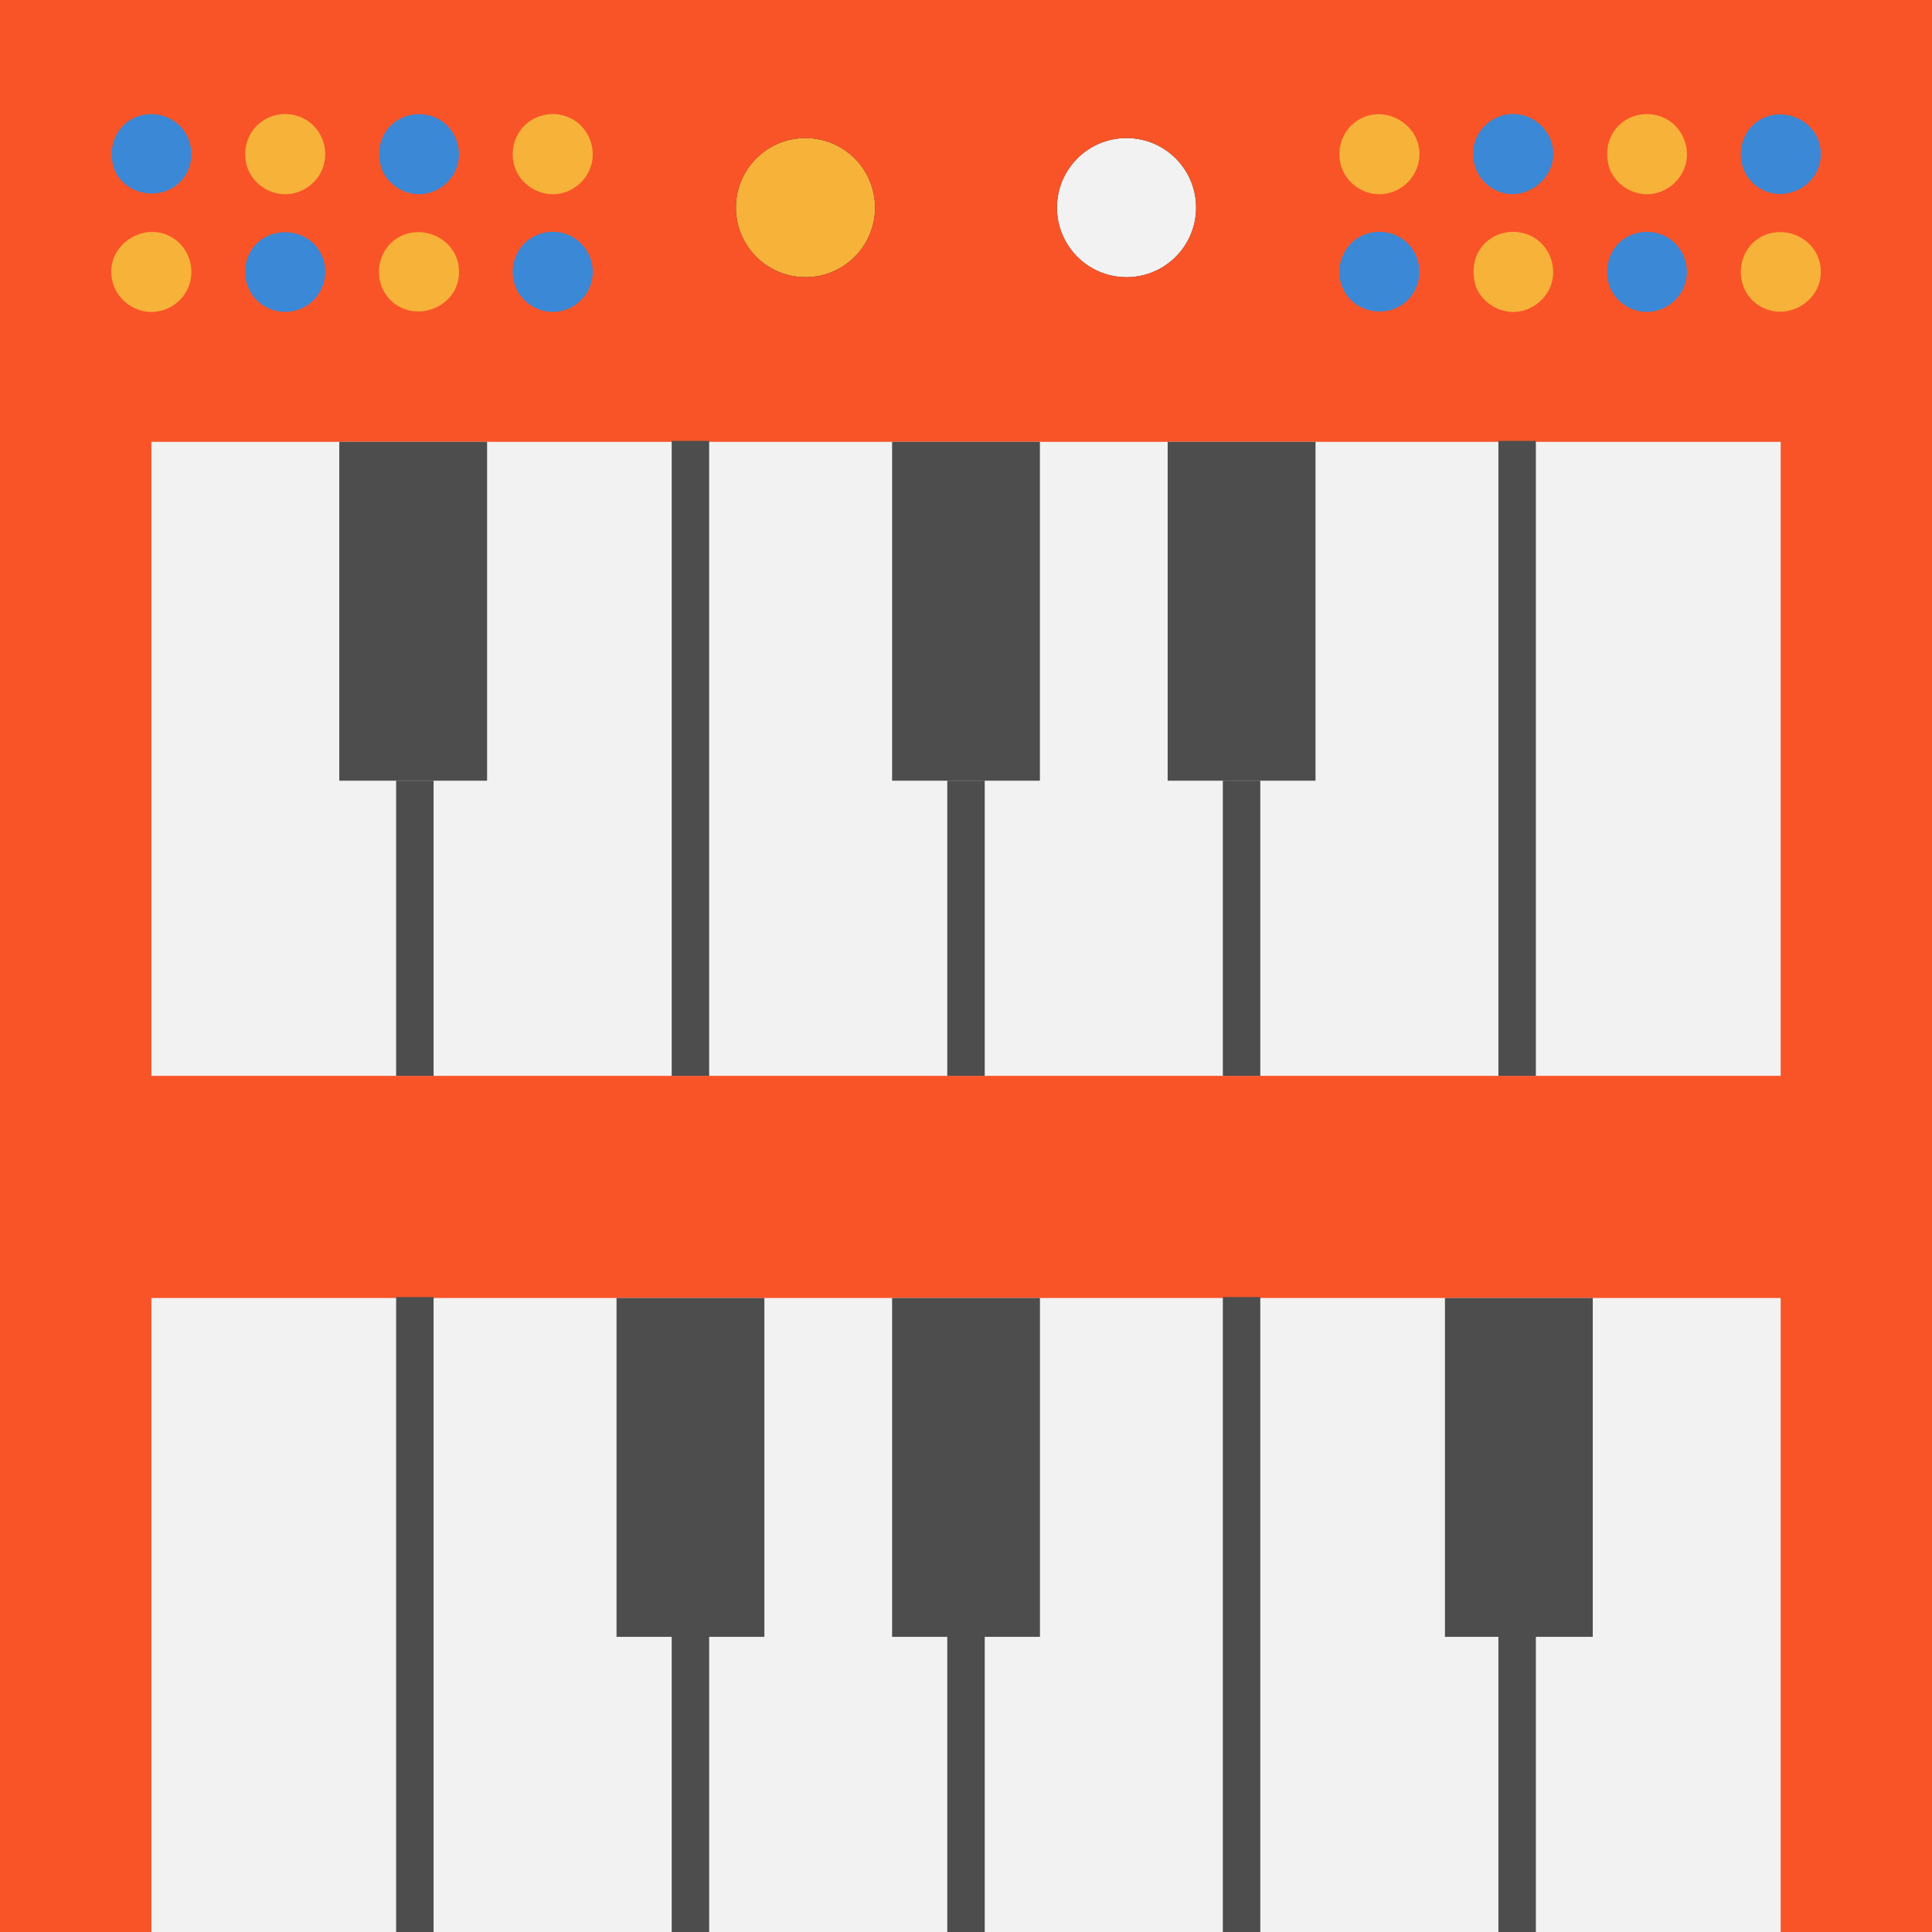 <?xml version="1.0" encoding="iso-8859-1"?>
<!-- Uploaded to: SVG Repo, www.svgrepo.com, Generator: SVG Repo Mixer Tools -->
<svg version="1.1" id="Layer_1" xmlns="http://www.w3.org/2000/svg" xmlns:xlink="http://www.w3.org/1999/xlink" 
	 viewBox="0 0 512 512" xml:space="preserve">
<rect x="0" y="0" width="512" height="512" fill="#333333" stroke="none"/>
<circle style="fill:#F7B239;" cx="213.459" cy="55.02" r="18.435"/>
<g>
	<circle style="fill:#F2F2F2;" cx="298.541" cy="55.02" r="18.435"/>
	<rect x="15.641" y="107.885" style="fill:#F2F2F2;" width="471.855" height="186.431"/>
	<rect x="15.641" y="325.569" style="fill:#F2F2F2;" width="471.855" height="186.431"/>
</g>
<path style="fill:#F95428;" d="M0,0v285.112V512h40.117V343.976h69.825h92.627H256h73.029h73.044h69.825V512H512V285.112V0H0z
	 M298.541,36.586c10.182,0,18.435,8.253,18.435,18.435s-8.253,18.435-18.435,18.435c-10.182,0-18.435-8.253-18.435-18.435
	S288.36,36.586,298.541,36.586z M213.459,36.586c10.182,0,18.435,8.253,18.435,18.435s-8.253,18.435-18.435,18.435
	s-18.435-8.253-18.435-18.435S203.277,36.586,213.459,36.586z M402.059,285.112h-73.029h-73.015h-73.044h-73.029H40.117V117.088
	h69.825h73.029h73.044h92.613h53.432h69.839v168.024H402.059z"/>
<g>
	<polygon style="fill:#4D4D4D;" points="348.627,117.088 348.627,206.893 329.029,206.893 309.446,206.893 309.446,117.088 	"/>
	<polygon style="fill:#4D4D4D;" points="275.583,117.088 275.583,206.893 256.014,206.893 236.417,206.893 236.417,117.088 
		256.014,117.088 	"/>
	<polygon style="fill:#4D4D4D;" points="129.085,117.088 129.085,206.893 109.941,206.893 89.918,206.893 89.918,117.088 
		109.941,117.088 	"/>
</g>
<path style="fill:#F7B239;" d="M40.117,82.672c4.263,0,8.189-2.649,9.813-6.58c1.801-4.36,0.455-9.562-3.287-12.455
	c-7.635-5.903-18.954,1.065-16.931,10.58C30.743,79.073,35.143,82.672,40.117,82.672z"/>
<path style="fill:#3A88D6;" d="M69.669,80.871c3.82,2.582,9.032,2.314,12.597-0.581c3.471-2.82,4.804-7.626,3.313-11.838
	c-3.14-8.86-16.01-9.311-19.753-0.676C63.823,72.387,65.39,78.12,69.669,80.871C70.234,81.254,69.073,80.488,69.669,80.871z"/>
<path style="fill:#F7B239;" d="M101.19,76.107c0.545,1.285,1.326,2.445,2.297,3.446c6.703,6.497,18.398,1.712,18.16-7.777
	c-0.233-9.22-11.607-13.62-18.16-7.269C100.481,67.604,99.625,72.095,101.19,76.107C101.461,76.745,100.937,75.454,101.19,76.107z"
	/>
<g>
	<path style="fill:#3A88D6;" d="M136.642,76.092c1.807,4.363,6.451,7.092,11.15,6.496c4.41-0.559,8.062-3.898,9.044-8.228
		c1.055-4.648-1.239-9.577-5.472-11.76c-4.117-2.121-9.112-1.305-12.425,1.906C135.95,67.587,135.051,72.105,136.642,76.092
		C136.912,76.745,136.388,75.454,136.642,76.092z"/>
	<path style="fill:#3A88D6;" d="M30.288,44.895c3.013,7.279,13.338,8.646,18.205,2.453c2.957-3.761,2.931-9.231,0.028-13.018
		c-3.21-4.187-9.318-5.311-13.846-2.629c-4.667,2.765-6.153,8.467-4.308,13.378"/>
</g>
<path style="fill:#F7B239;" d="M65.739,44.895c1.713,4.136,6.007,6.842,10.488,6.556c4.186-0.267,7.947-3.083,9.349-7.041
	c1.513-4.268,0.118-9.182-3.473-11.964c-3.521-2.728-8.45-2.958-12.218-0.596C65.528,34.585,63.849,40.158,65.739,44.895
	C66.01,45.548,65.485,44.257,65.739,44.895z"/>
<path style="fill:#3A88D6;" d="M101.19,44.895c1.673,4.043,5.883,6.753,10.258,6.568c4.307-0.182,8.199-3.101,9.616-7.167
	c1.421-4.074,0.095-8.781-3.179-11.574c-3.508-2.993-8.674-3.256-12.562-0.844c-4.521,2.802-5.859,8.396-4.054,13.201"/>
<path style="fill:#F7B239;" d="M136.642,44.895c1.805,4.36,6.448,7.093,11.144,6.496c4.412-0.56,8.067-3.895,9.05-8.228
	c1.055-4.65-1.239-9.579-5.475-11.76c-4.117-2.12-9.108-1.306-12.422,1.906C135.95,36.39,135.051,40.908,136.642,44.895
	C136.912,45.548,136.388,44.257,136.642,44.895z"/>
<path style="fill:#3A88D6;" d="M355.717,76.092c3.28,7.921,14.532,8.759,18.939,1.402c2.398-4.002,1.859-9.253-1.306-12.684
	c-3.25-3.524-8.6-4.389-12.819-2.154C355.73,65.199,353.72,71.091,355.717,76.092C355.986,76.745,355.462,75.454,355.717,76.092z"/>
<path style="fill:#F7B239;" d="M391.168,76.107c1.743,4.115,6.072,6.858,10.549,6.537c4.343-0.311,8.215-3.392,9.463-7.57
	c1.336-4.471-0.516-9.509-4.47-12.001c-3.83-2.415-8.985-2.138-12.482,0.759c-3.768,3.121-4.504,8.016-2.982,12.452"/>
<path style="fill:#3A88D6;" d="M426.619,76.092c1.695,4.092,5.973,6.824,10.404,6.558c4.392-0.262,8.33-3.345,9.594-7.568
	c1.258-4.199-0.289-8.949-3.813-11.566c-3.813-2.83-9.28-2.761-12.996,0.208c-3.803,3.039-4.775,8.124-3.113,12.553"/>
<g>
	<path style="fill:#F7B239;" d="M465.983,80.871c7.238,4.765,17.177-0.913,16.516-9.616c-0.682-8.976-11.747-12.954-18.131-6.748
		C459.797,69.215,460.431,77.207,465.983,80.871C466.566,81.254,465.403,80.488,465.983,80.871z"/>
	<path style="fill:#F7B239;" d="M355.717,44.91c1.761,4.159,6.076,6.88,10.608,6.532c4.637-0.356,8.547-3.759,9.583-8.277
		c2.13-9.277-8.615-16.373-16.378-11.096C355.375,34.891,353.912,40.285,355.717,44.91C355.986,45.548,355.462,44.257,355.717,44.91
		z"/>
</g>
<path style="fill:#3A88D6;" d="M395.096,49.674c8.104,5.478,18.925-2.65,16.069-11.927c-1.334-4.338-5.364-7.429-9.912-7.54
	c-4.531-0.109-8.748,2.777-10.268,7.046C389.373,41.78,391.068,47.021,395.096,49.674C395.663,50.057,394.515,49.291,395.096,49.674
	z"/>
<path style="fill:#F7B239;" d="M426.619,44.895c1.692,4.085,5.966,6.815,10.387,6.56c4.301-0.248,8.155-3.209,9.526-7.29
	c1.429-4.254-0.128-9.169-3.725-11.844c-3.762-2.795-9.146-2.769-12.863,0.096c-3.908,3.013-4.932,8.178-3.247,12.662"/>
<path style="fill:#3A88D6;" d="M465.983,49.674c6.885,4.532,16.366-0.339,16.544-8.615c0.203-9.46-11.469-14.254-18.16-7.75
	C459.796,38.019,460.434,46.011,465.983,49.674C466.566,50.057,465.403,49.291,465.983,49.674z"/>
<g>
	<rect x="104.978" y="206.893" style="fill:#4D4D4D;" width="9.926" height="78.219"/>
	<rect x="397.096" y="116.847" style="fill:#4D4D4D;" width="9.926" height="168.265"/>
	<rect x="324.066" y="206.893" style="fill:#4D4D4D;" width="9.926" height="78.219"/>
	<rect x="251.037" y="206.893" style="fill:#4D4D4D;" width="9.926" height="78.219"/>
	<rect x="178.007" y="116.847" style="fill:#4D4D4D;" width="9.926" height="168.265"/>
	<polygon style="fill:#4D4D4D;" points="422.096,343.976 402.073,343.976 382.929,343.976 382.929,433.781 397.096,433.781 
		397.096,512 407.022,512 407.022,433.781 422.096,433.781 	"/>
	<polygon style="fill:#4D4D4D;" points="236.417,343.976 236.417,433.781 251.037,433.781 251.037,512 260.963,512 260.963,433.781 
		275.597,433.781 275.597,343.976 256,343.976 	"/>
	<polygon style="fill:#4D4D4D;" points="163.387,433.781 178.007,433.781 178.007,512 187.934,512 187.934,433.781 202.568,433.781 
		202.568,343.976 163.387,343.976 	"/>
	<rect x="104.978" y="343.735" style="fill:#4D4D4D;" width="9.926" height="168.265"/>
	<rect x="324.066" y="343.735" style="fill:#4D4D4D;" width="9.926" height="168.265"/>
</g>
</svg>